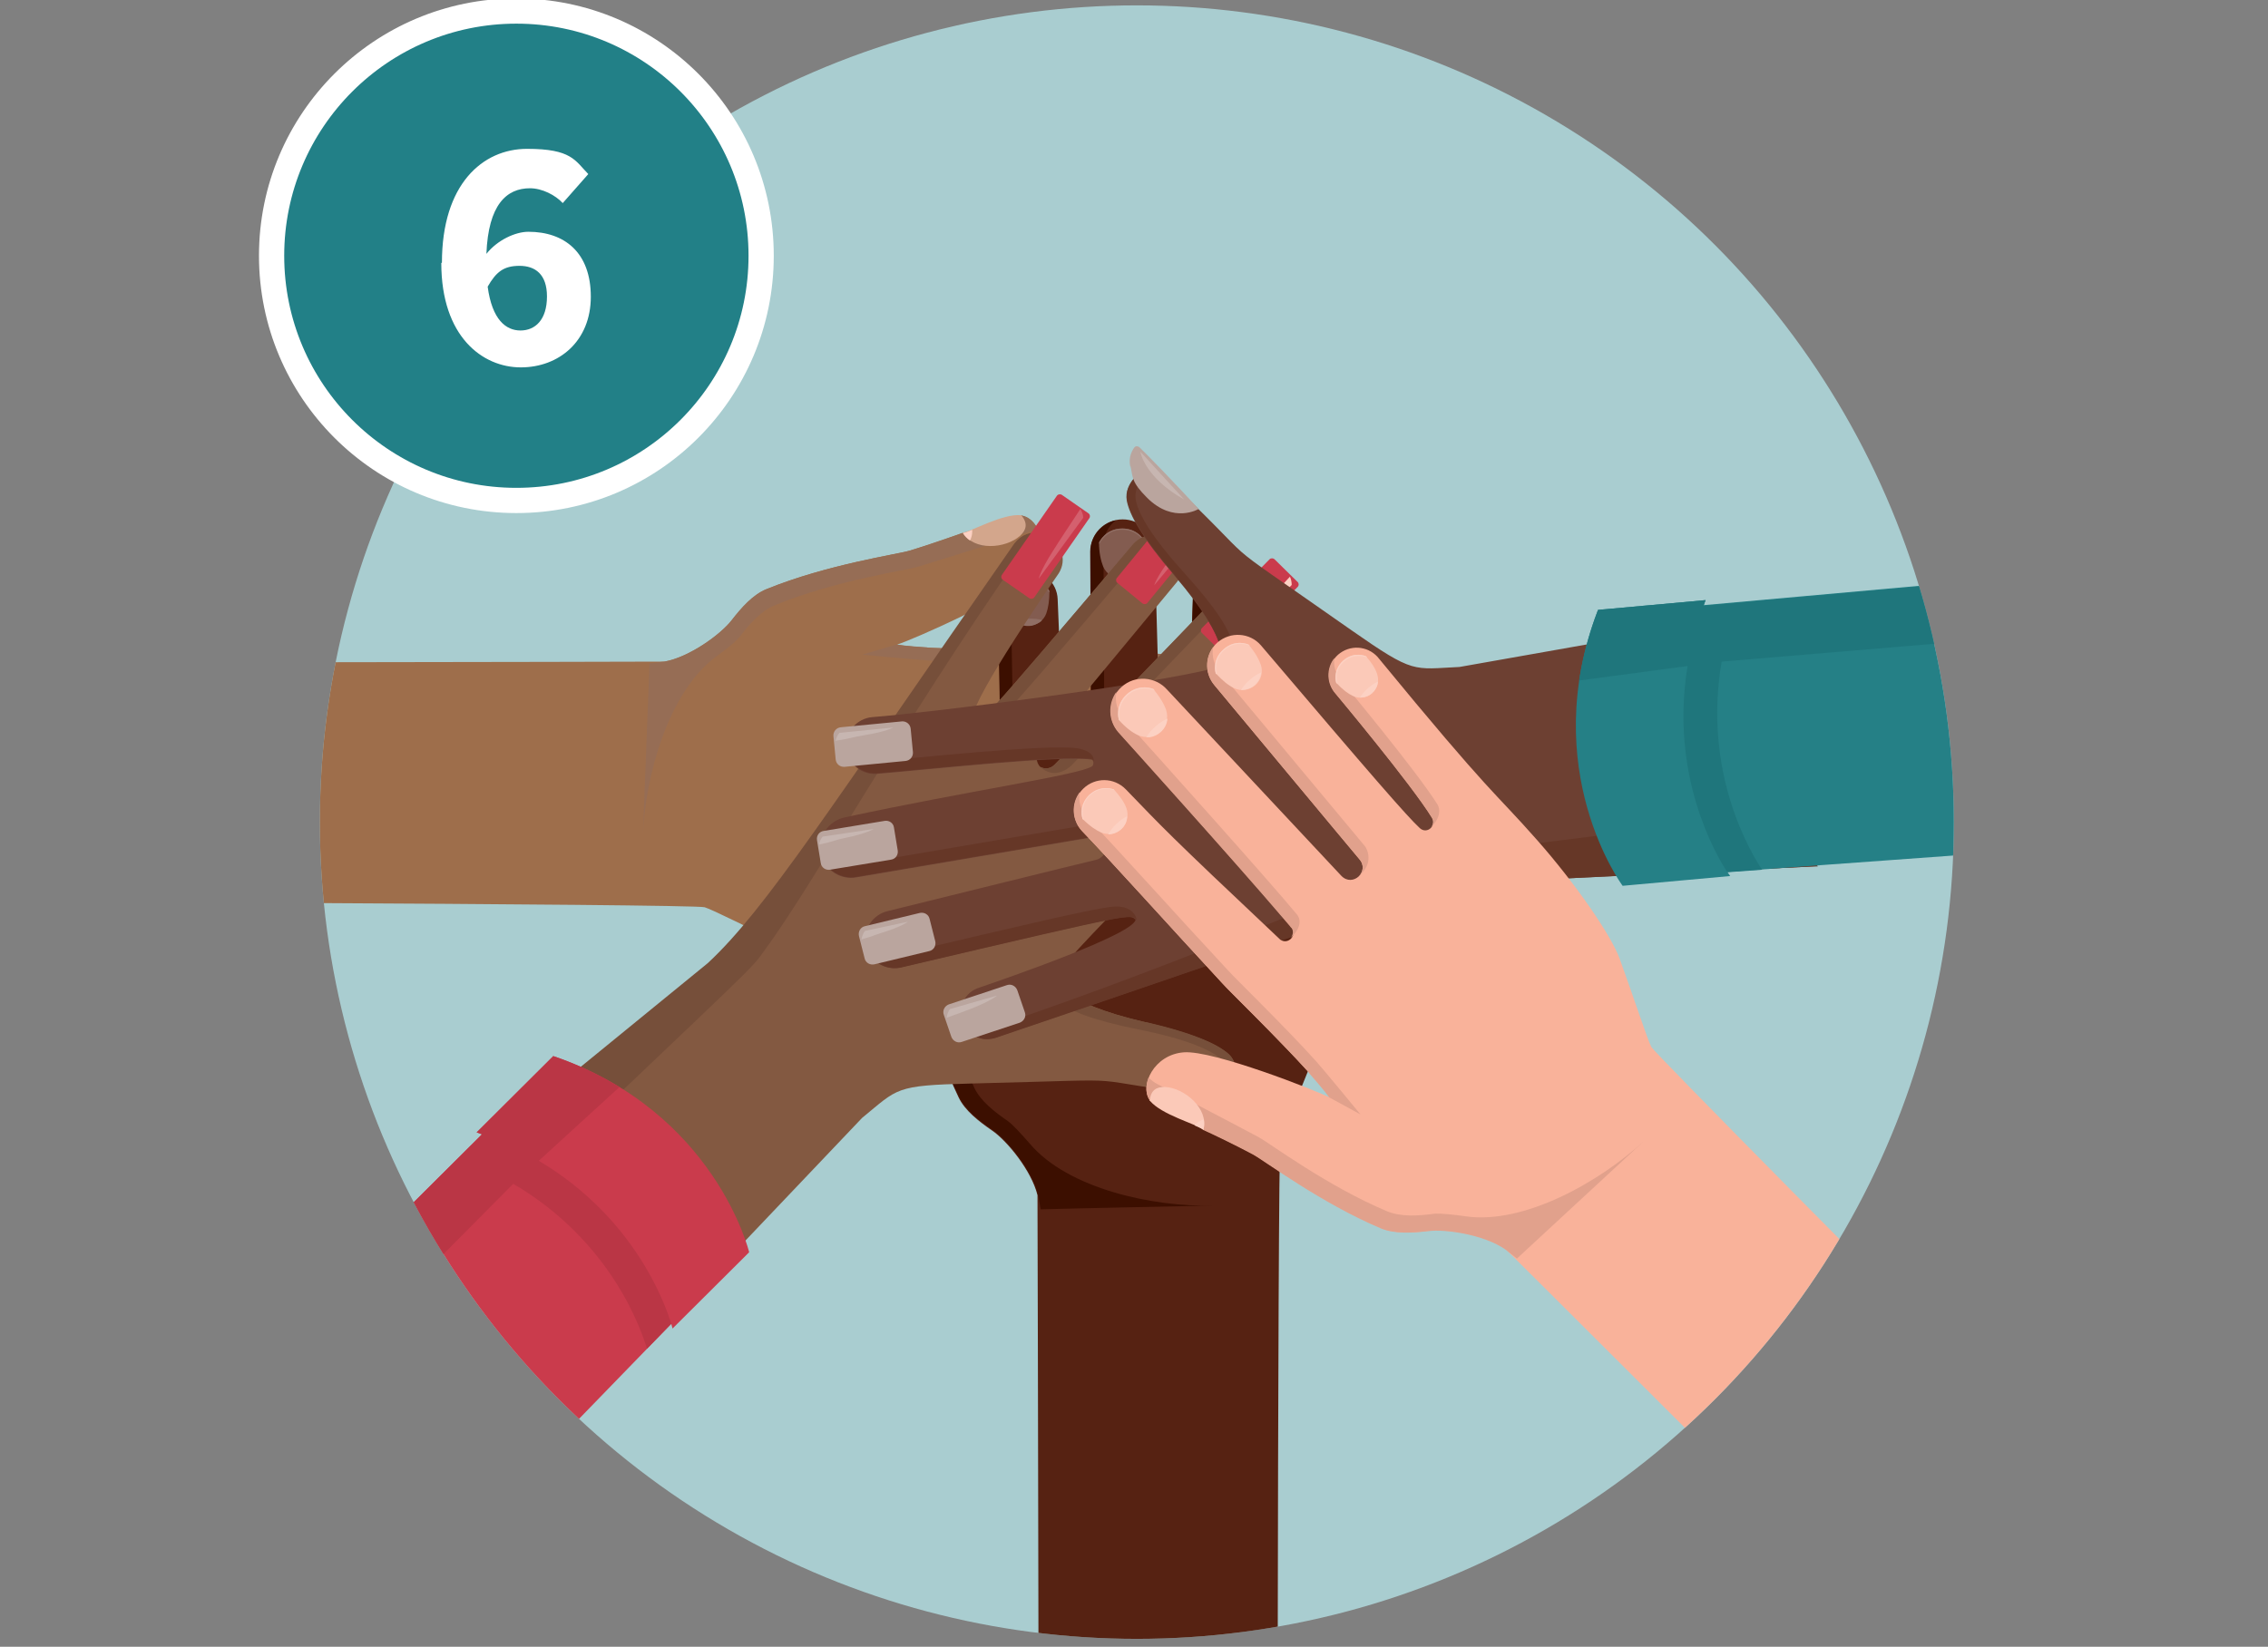 <?xml version="1.0" encoding="UTF-8"?> <svg xmlns="http://www.w3.org/2000/svg" xmlns:xlink="http://www.w3.org/1999/xlink" version="1.1" viewBox="0 0 719 522.2"><rect x="0" y="0" width="719" height="522.2" fill="#808080" stroke="none"/><defs><style> .cls-1 { fill: none; } .cls-2 { fill: #906e64; } .cls-3 { fill: #a9cdd0; } .cls-4 { fill: #baa59e; } .cls-5 { fill: #b44c39; } .cls-6 { fill: #4f1d10; } .cls-7 { fill: #1f767c; } .cls-8 { fill: #562212; } .cls-9 { fill: #966d55; } .cls-10 { fill: #f9b29a; } .cls-11 { fill: #f9b29a; } .cls-12 { fill: #835c50; } .cls-13 { fill: #ba3645; } .cls-14, .cls-15, .cls-16 { isolation: isolate; } .cls-17 { fill: #9e6e4b; } .cls-18 { fill: #e1a18c; } .cls-19 { fill: #835941; } .cls-20 { clip-path: url(#clippath-1); } .cls-21 { fill: #6d4032; } .cls-22 { fill: #258086; } .cls-23 { fill: #764f3a; } .cls-24 { fill: #663727; } .cls-25 { fill: #fff; } .cls-26 { fill: #228087; stroke: #fff; stroke-miterlimit: 10; stroke-width: 8px; } .cls-27 { fill: #ef654c; } .cls-28 { fill: #d3a68c; } .cls-29 { fill: #fcd1c3; } .cls-15, .cls-16 { mix-blend-mode: multiply; opacity: .5; } .cls-30 { fill: #3c0f00; } .cls-31 { fill: #c7b6b1; } .cls-32 { fill: #d4606e; } .cls-33 { fill: #de8d52; } .cls-34 { fill: #fbc9b8; } .cls-35 { fill: #abced1; } .cls-36 { display: none; } .cls-37 { opacity: 0; } .cls-38 { fill: #ca3b4c; } .cls-39 { clip-path: url(#clippath); } .cls-16 { fill: #cc8a79; } </style><clipPath id="clippath"><circle class="cls-1" cx="360.4" cy="260.7" r="259"></circle></clipPath><clipPath id="clippath-1"><circle class="cls-1" cx="360.6" cy="261.6" r="258.1"></circle></clipPath></defs><!-- Generator: Adobe Illustrator 28.7.0, SVG Export Plug-In . SVG Version: 1.2.0 Build 136) --><g class="cls-14"><g id="Layer_1"><rect class="cls-1" x="81.1" y="-20.3" width="560.1" height="560.1"></rect><g><circle class="cls-3" cx="360.4" cy="260.7" r="259"></circle><g class="cls-39"><g><g><path class="cls-17" d="M305.6,169h-.4c-3,1-10.5,3.7-16.7,5.6-4,1.2-26.1,4.3-45.4,12.2-4.3,1.7-8,5.9-11.1,9.9-3.5,4.5-13.4,11.7-21.3,13.1-.6.1-243.3.3-245.8.6l-2.9,75.4c8.1,0,257.7.8,261.4,1.9,2.8.9,13.8,6.5,26.8,12.7,7.2,3.4,26.9,7,45.2,8.1,21.3,1.4,19.2-.4,76.9,5.3,4.9.3,9-3.5,9.3-8.3.3-4.9-3.4-9-8.3-9.3,0,0-37.3-3.3-49.3-6.2-2.8-.7-2.7-5,.4-5.1,5.5-.2,21.8.9,76.7,5.4,5.3.4,10-3.7,10.3-9,.4-5.3-3.7-10-9-10.3,0,0-70.5-6.5-71.3-6.5-5.3-.3-5-7.9.3-7.8,1.9,0,80.8,2.6,80.8,2.6,5.6.4,10.5-3.9,10.9-9.6.4-5.6-3.9-10.5-9.6-10.9,0,0-61.2-3.2-82.4-5-3.1-.3-3.4-4.7-.3-5.3,50.7-1.5,51-1.2,68.3-.9,5.3,0,9.6-4.1,9.7-9.3,0-5.3-4.1-9.6-9.3-9.7-14.1-.3-41.6-1.8-65.5-2.6-2.6-.3-39.3.4-49.6-1.6,4.6-1.4,36.6-15.4,42.7-22.5,6.2-7.2,2.5-17.4-3.1-18.4l-18.2,5.5Z"></path><path class="cls-9" d="M323.9,163.5c2.2.4,4.2,2.2,5.3,4.8-.8,0-1.7,0-2.7.3,0,0-29.1,9.2-35.4,11.1-4,1.2-26.1,4.3-45.4,12.2-4.3,1.7-8,5.9-11.1,9.9-1.2,1.6-4.9,4.5-7.7,6.5-15,11.2-22.4,37.8-23.1,56.8.2-5.9,1.9-48.7,2.1-54.7,2.4-.3,4.1-.5,4.7-.6,7.9-1.4,17.8-8.6,21.3-13.1,3.1-4,6.8-8.2,11.1-9.9,19.3-7.8,41.4-11,45.4-12.2,6.3-1.9,13.7-4.5,16.7-5.6h.4c0,0,18.2-5.4,18.2-5.4Z"></path><g><path class="cls-28" d="M305.2,168.9c2.7-.3,12.8-6.2,18.6-5.5,2.1,2.6,1.6,4.6-.4,6.5-4.6,4.1-14.7,4.9-18.1-1Z"></path><path class="cls-29" d="M307.5,171.4c-.9-.6-1.7-1.4-2.3-2.4.6,0,1.7-.4,3-1,0,0,0,0,0,0,0,.1.2,1.8-.7,3.4Z"></path></g><path class="cls-9" d="M294,205.3c-.3,0-7.5-.5-9.8-.9l-10.9,3.2s18,1.7,21.9,1.9c14.8.8,38.2.4,40.2.7,23.9.9,51.3,2.4,65.5,2.6,3.1,0,5.9,1.6,7.6,4-.6-4.6-4.5-8.1-9.2-8.2-14.1-.3-41.6-1.8-65.5-2.6-2-.2-25,.1-39.8-.6h0Z"></path><g><path class="cls-28" d="M401.7,225.1s4.1-1.7,4.1-6.7c0-5-3.9-6.9-3.9-6.9-3.2,0-5.6.5-7.2,1.1-2.2.9-3.7,3.1-3.8,5.5h0c0,2.4,1.3,4.6,3.6,5.6,1.6.7,3.9,1.3,7.2,1.4Z"></path><path class="cls-29" d="M392.6,222.2c.4-1.2.7-2.7.7-4.2,0-1.5-.2-2.9-.5-4.1-1.1,1.1-1.7,2.6-1.8,4.2,0,1.2.3,2.4.9,3.4.2.3.4.6.6.8Z"></path><path class="cls-29" d="M401.7,225.1s4.1-1.7,4.1-6.7c0-5-3.9-6.9-3.9-6.9-.2,0-.4,0-.6,0,.3.1,4.2,2.1,4.1,6.9,0,4.7-4,6.6-4.3,6.7.2,0,.4,0,.5,0Z"></path></g><path class="cls-9" d="M330.7,233.9s0,0,0,0c.5,0,.3,0,4,.4h0c23.8,1.9,78.7,4.7,78.7,4.7,4.9.3,8.7,4,9.4,8.6-1.7-2.5-4.5-4.2-7.8-4.4-14.4-.7-68.2-3.7-82.4-5-.3,0-4.2,0-4.1-6.6h0c.1,1.3,1,2.2,2.1,2.4Z"></path><path class="cls-9" d="M327.2,260.8h0c0,2.3.4,3.9,1.1,5,1.2,2,3.4,2.8,4.4,2.9.8,0,71.3,6.5,71.3,6.5,3,.2,5.6,1.8,7.3,4.1-.6-4.4-4.3-8-8.9-8.3,0,0-70.5-6.5-71.3-6.5-.8,0-1.5-.3-2-.6-1.1-.7-1.7-1.9-1.8-3.1Z"></path><path class="cls-9" d="M321.9,287.7c0,6.1,3.7,6.6,3.7,6.6,12,2.8,49.3,6.2,49.3,6.2,2.7.1,5.1,1.5,6.6,3.5h0c-.5-4.2-3.9-7.5-8.3-7.7,0,0-37.3-3.3-49.3-6.2-1.3-.3-1.9-1.3-2-2.4,0,0,0,0,0,0Z"></path><g><path class="cls-28" d="M374.9,311.5s3.8-1.5,4.1-6.1c.3-4.6-3.4-6.5-3.4-6.5-3-.1-5.2.2-6.7.8-4.6,1.7-5,8.1-.6,10.3,1.5.7,3.6,1.3,6.6,1.5Z"></path><path class="cls-29" d="M366.6,308.6c.4-1.1.7-2.5.8-3.9,0-1.4,0-2.7-.3-3.8-1,1-1.7,2.3-1.8,3.8,0,1.1.2,2.2.7,3.1.2.3.4.5.6.8Z"></path><path class="cls-29" d="M374.9,311.5s3.8-1.5,4.1-6.1c.3-4.6-3.4-6.5-3.4-6.5-.2,0-.4,0-.5,0,.3.1,3.8,2.1,3.6,6.5-.2,4.4-3.9,5.9-4.2,6.1.2,0,.3,0,.5,0Z"></path></g><g><path class="cls-28" d="M403.9,287.8s4.2-1.6,4.5-6.6c.3-5.1-3.6-7.2-3.6-7.2-3.3-.2-5.7.2-7.4.8-2.3.8-3.9,2.9-4.1,5.4h0c-.2,2.5,1.1,4.8,3.3,5.9,1.6.8,3.9,1.5,7.2,1.8Z"></path><path class="cls-29" d="M394.8,284.5c.5-1.2.8-2.7.9-4.3.1-1.5,0-3-.3-4.2-1.2,1-1.9,2.5-2,4.1,0,1.2.2,2.4.8,3.5.2.3.4.6.6.9Z"></path><path class="cls-29" d="M403.9,287.8s4.2-1.6,4.5-6.6c.3-5.1-3.6-7.2-3.6-7.2-.2,0-.4,0-.6,0,.3.2,4.2,2.3,3.9,7.2-.3,4.8-4.3,6.5-4.7,6.6.2,0,.4,0,.6,0Z"></path></g><g><path class="cls-28" d="M416.1,241.9s4.2,2.2,3.8,7.6c-.3,5.4-4.8,7-4.8,7-3.5-.3-5.9-1-7.6-1.8-2.3-1.2-3.7-3.6-3.5-6.2h0c.2-2.6,1.9-4.8,4.3-5.7,1.8-.6,4.3-1,7.8-.8Z"></path><path class="cls-29" d="M406,244.1c.3,1.3.5,2.9.4,4.6-.1,1.6-.4,3.1-.9,4.4-1.1-1.3-1.6-2.9-1.5-4.6,0-1.3.5-2.5,1.3-3.5.2-.3.5-.6.8-.8Z"></path><path class="cls-29" d="M416.1,241.9s4.2,2.2,3.8,7.6c-.3,5.4-4.8,7-4.8,7-.2,0-.4,0-.6,0,.3-.1,4.7-1.8,5-7,.3-5.1-3.6-7.4-4.1-7.6.2,0,.4,0,.6,0Z"></path></g></g><g><path class="cls-8" d="M282.4,286.6v.4c1.2,2.9,4.3,10.2,6.6,16.4,1.4,3.9,5.9,25.8,14.9,44.6,2,4.2,6.4,7.6,10.6,10.5,4.7,3.2,12.5,12.7,14.4,20.5.1.6.5,308.6.9,311l75.4-1.6c-.4-8.1-.2-323,.7-326.8.7-2.8,5.7-14.1,11-27.5,3-7.4,5.3-27.3,5.4-45.6,0-21.3-1.6-19.1.7-77.1,0-4.9-4-8.8-8.9-8.8-4.9,0-8.8,4-8.8,8.9,0,0-1.1,37.5-3.2,49.6-.5,2.9-4.8,3-5.1,0-.6-5.4-.4-21.9.7-76.9,0-5.4-4.3-9.7-9.6-9.8-5.4,0-9.7,4.3-9.8,9.6,0,0-2.2,70.8-2.2,71.6,0,5.3-7.6,5.4-7.8.2,0-1.9-2.2-80.8-2.2-80.8,0-5.7-4.5-10.3-10.2-10.3-5.7,0-10.2,4.5-10.3,10.2,0,0,.5,61.3,0,82.5,0,3.1-4.5,3.6-5.3.7-4.5-50.5-4.3-50.8-5-68.1-.2-5.3-4.7-9.3-9.9-9.1-5.3.2-9.3,4.7-9.1,9.9.6,14.1.8,41.6,1.3,65.5-.1,2.6,2.7,39.2,1.4,49.6-1.7-4.5-17.6-35.6-25.1-41.3-7.5-5.8-17.5-1.4-18.1,4.2l6.6,17.9Z"></path><path class="cls-30" d="M275.8,268.7c.2-2.3,2-4.3,4.5-5.6,0,.8.2,1.7.5,2.7,0,0,10.9,28.5,13.2,34.6,1.4,3.9,5.9,25.8,14.9,44.6,2,4.2,6.4,7.6,10.6,10.5,1.6,1.1,4.7,4.6,7,7.2,12.1,14.3,39.1,20.1,58.1,19.6-5.9.1-48.7,1-54.7,1.2-.4-2.4-.7-4.1-.9-4.7-1.9-7.8-9.7-17.3-14.4-20.5-4.2-2.9-8.6-6.3-10.6-10.5-9-18.8-13.4-40.7-14.9-44.6-2.3-6.1-5.3-13.4-6.6-16.4v-.4c0,0-6.6-17.9-6.6-17.9Z"></path><g><path class="cls-12" d="M282.3,287c-.4-2.7-6.9-12.4-6.6-18.2,2.4-2.2,4.5-1.9,6.5,0,4.4,4.3,5.8,14.3.1,18.2Z"></path><path class="cls-29" d="M284.6,284.5c-.6,1-1.3,1.8-2.3,2.4-.1-.6-.5-1.6-1.1-2.9,0,0,0,0,0,0,.1,0,1.8-.3,3.4.5Z"></path></g><path class="cls-30" d="M319.3,296c0,.3,0,7.5-.3,9.8l3.8,10.7s.6-18.1.6-22c0-14.8-1.9-38.2-1.8-40.2-.6-23.9-.7-51.4-1.3-65.5-.1-3.1,1.3-6,3.5-7.8-4.5.9-7.8,5-7.6,9.7.6,14.1.8,41.6,1.3,65.5,0,2,1.6,25,1.8,39.8h0Z"></path><g><path class="cls-12" d="M332.6,187.3s-2-3.9-7-3.7c-5,.2-6.6,4.3-6.6,4.3.2,3.2.8,5.5,1.6,7.1,1,2.2,3.3,3.5,5.7,3.4h0c2.4-.1,4.6-1.6,5.4-3.9.6-1.7,1-4,1-7.2Z"></path><path class="cls-2" d="M330.3,196.6c-1.2-.3-2.7-.5-4.3-.4-1.5,0-2.9.3-4.1.8,1.1,1,2.7,1.6,4.3,1.5,1.2,0,2.3-.5,3.3-1.1.3-.2.6-.4.8-.7Z"></path><path class="cls-2" d="M332.6,187.3s-2-3.9-7-3.7c-5,.2-6.6,4.3-6.6,4.3,0,.2,0,.4,0,.6.1-.3,1.8-4.3,6.6-4.5,4.7-.2,6.8,3.6,7,3.9,0-.2,0-.4,0-.5Z"></path></g><path class="cls-30" d="M345.6,257.7s0,0,0,0c0-.5,0-.3.1-4h0c.4-23.9,0-78.8,0-78.8,0-4.9,3.5-8.9,8-9.9-2.4,1.9-3.9,4.8-3.9,8,.1,14.4.5,68.3,0,82.6,0,.3.2,4.2-6.4,4.5h0c1.3-.2,2.1-1.1,2.3-2.3Z"></path><path class="cls-30" d="M372.7,259.5h0c2.3,0,3.9-.6,5-1.4,1.9-1.3,2.6-3.5,2.6-4.6,0-.8,2.2-71.6,2.2-71.6,0-3,1.4-5.7,3.6-7.5-4.4.9-7.7,4.8-7.7,9.4,0,0-2.2,70.8-2.2,71.6,0,.8-.2,1.5-.5,2-.6,1.2-1.8,1.8-3,2Z"></path><path class="cls-33" d="M399.9,263.2c6-.3,6.4-4.1,6.4-4.1,2.1-12.2,3.2-49.6,3.2-49.6,0-2.7,1.2-5.1,3.1-6.8h0c-4.1.7-7.2,4.4-7.2,8.7,0,0-1.1,37.5-3.2,49.6-.2,1.3-1.2,2-2.2,2.2,0,0,0,0,0,0Z"></path><g><path class="cls-12" d="M420.5,208.8s-1.7-3.7-6.3-3.7c-4.6,0-6.3,3.8-6.3,3.8,0,3,.5,5.1,1.2,6.7,1.9,4.5,8.4,4.5,10.3,0,.6-1.5,1.1-3.7,1.1-6.7Z"></path><path class="cls-29" d="M418.1,217.4c-1.1-.4-2.5-.6-3.9-.6-1.4,0-2.7.2-3.8.6,1,1,2.4,1.5,3.9,1.5,1.1,0,2.2-.3,3.1-.9.3-.2.5-.4.8-.6Z"></path><path class="cls-29" d="M420.5,208.8s-1.7-3.7-6.3-3.7c-4.6,0-6.3,3.8-6.3,3.8,0,.2,0,.4,0,.5.1-.3,1.8-4,6.3-4,4.4,0,6.1,3.5,6.3,3.9,0-.2,0-.3,0-.5Z"></path></g><g><path class="cls-12" d="M395.1,181.3s-1.8-4.1-6.9-4.1c-5.1,0-7,4-7,4,0,3.3.5,5.7,1.2,7.3.9,2.3,3.2,3.7,5.6,3.8h0c2.5,0,4.7-1.4,5.7-3.7.7-1.7,1.2-4,1.3-7.3Z"></path><path class="cls-29" d="M392.3,190.7c-1.3-.4-2.7-.7-4.3-.7-1.5,0-3,.2-4.2.6,1.1,1.1,2.6,1.7,4.3,1.7,1.2,0,2.4-.3,3.4-1,.3-.2.6-.4.8-.7Z"></path><path class="cls-29" d="M395.1,181.3s-1.8-4.1-6.9-4.1c-5.1,0-7,4-7,4,0,.2,0,.4,0,.6.1-.3,2.1-4.3,6.9-4.3,4.8,0,6.7,3.9,6.9,4.3,0-.2,0-.4,0-.6Z"></path></g><g><path class="cls-12" d="M348.5,171.9s2-4.3,7.3-4.3c5.4,0,7.3,4.4,7.3,4.4,0,3.5-.6,6-1.4,7.7-1,2.4-3.4,3.9-6,3.9h0c-2.6,0-5-1.6-6-4-.7-1.8-1.3-4.3-1.3-7.7Z"></path><path class="cls-29" d="M351.3,181.9c1.3-.4,2.9-.7,4.6-.7,1.6,0,3.1.2,4.4.6-1.2,1.1-2.8,1.8-4.5,1.8-1.3,0-2.5-.4-3.6-1.1-.3-.2-.6-.4-.9-.7Z"></path><path class="cls-2" d="M348.5,171.9s2-4.3,7.3-4.3,7.3,4.4,7.3,4.4c0,.2,0,.4,0,.6-.1-.3-2.1-4.6-7.3-4.6-5.1,0-7.1,4.1-7.3,4.5,0-.2,0-.4,0-.6Z"></path></g></g><g><path class="cls-19" d="M144.4,370.9l67.2,48.5,61.7-64.9c11.5-9.4,10.2-10.3,34.4-10.9,61.1-1.5,26.9-2,80,4.4,4.3-1.5,5.9-9.9,1.9-13.6-3.4-3.1-10.9-6.6-26.3-10.2-28.2-6.5-29.6-13.7-27.6-16.2,13-16.1,63.2-64.1,77.9-76.8,3.8-3.3,4.2-9,.9-12.7-3.3-3.8-8.9-4.2-12.7-.9-11.4,9.9-43.5,39.5-52,44-.7.3-1.7-.8-1.4-1.6,1.5-4.5,27.2-29.8,53.4-59.6,3.6-4,3.3-10.1-.7-13.7-4-3.6-10.1-3.3-13.7.7,0,0-51.8,53.8-53.1,55.1-1.4,1.4-3.1,1.4-4.5.7-1.4-1.3-1.8-4.5-.1-6.3.5-.5,43.3-52.2,43.3-52.2,3.3-3.8,2.9-9.6-.9-12.9-3.8-3.3-9.6-2.9-12.9.9-50,58.9-48.1,56.5-51,56.5-2.4-4,22.5-40.2,26.9-46.6,6.6-8.7-6.5-19-13.3-10.1-58.7,84.3-78.8,116-97.2,133.1l-80.1,65.4Z"></path><path class="cls-23" d="M144.4,370.9l15.1,10.9c81.8-77.9,78.2-73.9,83-80.6,16.3-22.3,41.7-69,81.6-126.3,2-2.8,3.8-4.6,5.5-5.8,0,0,0,0,0,0-2.7-.6-5.7.3-8,3.2-58.7,84.3-78.8,116-97.2,133.1l-80.1,65.4Z"></path><path class="cls-23" d="M329.8,243.2c1.3.7,3.1.7,4.5-.7,0,0,.2-.2.4-.4,4.8-4.9,52.7-54.7,52.7-54.7,2.6-2.9,6.5-3.8,10-2.8-1.6.5-3.2,1.4-4.4,2.8,0,0-51.8,53.8-53.1,55.1,0,0-5,5.4-10.1.7Z"></path><path class="cls-23" d="M348.7,261.2c.3.3.7.5,1,.3,1.3-.7,3.1-1.9,5.4-3.6,12.5-9.4,37-32,46.6-40.4,2.5-2.2,5.8-2.7,8.7-1.8-1.1.4-2.2.9-3.1,1.8-11.4,9.9-43.5,39.5-52,44,0,0-4.8,2.7-6.6-.3Z"></path><path class="cls-23" d="M308.1,229.2c.7,0,1.1.1,2-.4.9-.6,2.4-2,5.3-5.1,6-6.5,18-20.6,43.7-51,2.5-2.9,6.4-3.8,9.7-2.7-1.6.5-3,1.4-4.1,2.7-31.8,37.5-42.6,50.1-47,54.4,0,0-5.1,5.9-9.6,2.1Z"></path><rect class="cls-38" x="352.1" y="169.1" width="32.8" height="12.5" rx="1.1" ry="1.1" transform="translate(-.5 349.5) rotate(-50.7)"></rect><rect class="cls-38" x="379.8" y="186.4" width="32.8" height="12.5" rx="1.1" ry="1.1" transform="translate(-18.9 340.2) rotate(-45.5)"></rect><rect class="cls-27" x="394.9" y="215.6" width="32.8" height="12.5" rx="1.1" ry="1.1" transform="translate(-42.8 332.2) rotate(-42)"></rect><rect class="cls-38" x="314.9" y="166.8" width="32.8" height="12.5" rx="1.1" ry="1.1" transform="translate(.3 346.6) rotate(-55.2)"></rect><path class="cls-23" d="M363.3,324.2c-27.8-6.4-29.6-13.5-27.7-16.1-5.1,6.6-3.1,12.6,25.1,18.3,15.5,3.1,23.1,6.5,26.5,9.5,3.3,2.9,3.1,8.9.7,12,4.1-1.7,5.6-9.9,1.7-13.6-3.4-3.1-10.9-6.6-26.3-10.2Z"></path><path class="cls-27" d="M397.7,344c-2.7-2.3-5.9-4.2-13.1-5.3-11.7-1.7-15.2,6.9-15.2,6.9,11.9,2.3,26.6,4.6,29.6,5,.6,0,1.2-.4,1.2-1,0-1.4-.4-3.7-2.5-5.6Z"></path><g><path class="cls-38" d="M175.4,334.9l-24.3,24.2c.6.2,1.1.4,1.7.6L-12.9,524.7v127.7l225.7-232.6c.3,1,.4,1.5.4,1.5l24.3-24.2s-10.7-44.6-62.1-62.2Z"></path><path class="cls-13" d="M175.4,334.9l-24.3,24.2c.6.2,1.1.4,1.7.6L-12.9,524.7v27.7l175.6-177c31.1,18.2,40.6,46.3,42.4,52.3l7.7-7.9c-2-6.6-11.8-33.8-42-51.7l25.6-23.4c-6.1-3.7-13-7.1-21-9.8Z"></path></g><g><path class="cls-5" d="M233.4,330.4"></path><path class="cls-5" d="M233.6,324.8"></path></g><path class="cls-29" d="M424.6,212.5c-3.8,3.8-9.5,9.5-12.6,12.6-4.8,4.9-5.8,7.2-5.8,7.2l18.9-17c0-.9-.1-1.9-.5-2.8Z"></path><path class="cls-29" d="M409,182.8c-3.6,3.9-8.6,9.3-11.3,12.3-4.6,5.1-5.5,7.5-5.5,7.5l17.3-17.1c0-.9-.2-1.9-.6-2.7Z"></path><path class="cls-32" d="M380.5,164.6c-3.2,4.2-7.5,9.8-9.8,13-4.1,5.5-4.8,8-4.8,8l15.3-18.2c0-1-.3-1.9-.7-2.8Z"></path><path class="cls-32" d="M342.5,161.4c-2.9,4.4-6.9,10.4-9,13.8-3.7,5.8-4.2,8.3-4.2,8.3l14.1-19.3c0-1-.4-1.9-.9-2.8Z"></path><path class="cls-29" d="M375.1,345.3l23.3,4.6s-8.8-6.4-23.3-4.6Z"></path></g><g><path class="cls-21" d="M576.2,274.8l-25.3-78.9-88.2,15.6c-14.8.7-14.3,2.3-34.2-11.6-50-35.1-22.8-14.4-61.7-51.1-4.3-1.3-10.6,4.4-9.6,9.9.8,4.5,4.8,11.8,15.1,23.8,18.8,22,15.7,28.6,12.6,29.4-20,5.2-89,14-108.3,15.5-5,.4-8.7,4.7-8.3,9.7.4,5,4.7,8.7,9.7,8.3,15-1.2,58.5-6,68-4.5.8.1.8,1.7.2,2.1-3.8,2.7-39.5,7.8-78.4,16.2-5.2,1.1-8.6,6.2-7.6,11.4,1.1,5.2,6.2,8.6,11.4,7.6,0,0,73.6-12.5,75.4-12.8,2-.3,3.4.7,4,2.1.4,1.9-1.2,4.7-3.7,5.2-.7.1-65.8,16.2-65.8,16.2-4.9,1.1-8.1,6-7,10.9,1.1,4.9,6,8.1,10.9,7,75.2-17.7,72.3-16.9,74.6-15.2-.4,4.7-42,19-49.3,21.5-10.4,3.1-6.1,19.1,4.7,16,97.3-32.9,132.3-46.5,157.2-49.4l103.3-5Z"></path><path class="cls-24" d="M576.2,274.8l-5.7-17.8c-112.1,14.1-106.8,13-114.7,15.5-26.4,8.3-74.5,30.7-140.7,53.1-3.2,1.1-5.8,1.5-7.8,1.4,0,0,0,0,0,0,1.9,2.1,4.7,3.2,8.4,2.1,97.3-32.9,132.3-46.5,157.2-49.4l103.3-5Z"></path><path class="cls-24" d="M351.2,267.4c-.7-1.4-2.1-2.4-4-2.1,0,0-.2,0-.5,0-6.8,1.1-74.9,12.7-74.9,12.7-3.8.8-7.5-.8-9.7-3.7,1.6.6,3.4.7,5.2.4,0,0,73.6-12.5,75.4-12.8,0,0,7.2-1.4,8.5,5.4Z"></path><path class="cls-24" d="M346.7,241.6c0-.4-.3-.8-.6-.9-1.5-.2-3.7-.3-6.5-.3-15.6.2-48.7,3.8-61.5,4.8-3.3.3-6.3-1.3-8.1-3.8,1.1.4,2.3.5,3.6.4,15-1.2,58.5-6,68-4.5,0,0,5.5.7,5.1,4.2Z"></path><path class="cls-24" d="M360.3,291.6c-.5-.4-.8-.8-1.9-.8-1.1,0-3.1.1-7.3,1-8.7,1.7-26.7,5.9-65.4,15-3.7.8-7.4-.7-9.4-3.6,1.5.5,3.2.7,5,.3,47.8-11.3,64-15,70.1-15.8,0,0,7.6-1.7,9,4Z"></path><path class="cls-4" d="M277.2,305.8l17.4-4.2c1.4-.3,2.2-1.7,1.9-3.1l-1.8-7.1c-.3-1.4-1.7-2.2-3.1-1.9l-17.4,4.2c-1.4.3-2.2,1.7-1.9,3.1l1.8,7.1c.3,1.4,1.7,2.2,3.1,1.9Z"></path><path class="cls-4" d="M263.1,275.8l19.4-3.2c1.4-.2,2.3-1.5,2.1-2.9l-1.2-7.3c-.2-1.4-1.5-2.3-2.9-2.1l-19.4,3.2c-1.4.2-2.3,1.5-2.1,2.9l1.2,7.3c.2,1.4,1.5,2.3,2.9,2.1Z"></path><path class="cls-4" d="M267.3,229.4h19.4c1.4,0,2.6,1.1,2.6,2.6v7.4c0,1.4-1.1,2.6-2.6,2.6h-19.4c-1.4,0-2.6-1.1-2.6-2.6v-7.4c0-1.4,1.1-2.6,2.6-2.6Z" transform="translate(-21.5 27.9) rotate(-5.5)"></path><path class="cls-4" d="M304.9,330.4l18.4-6.1c1.3-.5,2.1-1.9,1.6-3.3l-2.4-7c-.5-1.3-1.9-2.1-3.3-1.6l-18.4,6.1c-1.3.5-2.1,1.9-1.6,3.3l2.4,7c.5,1.3,1.9,2.1,3.3,1.6Z"></path><path class="cls-24" d="M372.4,182.4c18.5,21.7,15.7,28.4,12.7,29.4,8.1-2.3,10-8.3-9.3-29.7-10.6-11.7-14.8-18.9-15.7-23.4-.9-4.3,2.8-9,6.6-10.1-4.3-1.1-10.4,4.6-9.4,9.9.8,4.5,4.8,11.8,15.1,23.8Z"></path><path class="cls-4" d="M358.4,147.9c.8,3.5.2,4.9,5.3,10,8.4,8.3,16.3,3.5,16.3,3.5-8.2-8.9-16.6-17.5-18.8-19.6-.5-.4-1.2-.4-1.6.1-.8,1.1-1.9,3.2-1.3,6Z"></path><g><path class="cls-22" d="M540.1,192c.2-.6.4-1.1.6-1.7l-34.1,3.1c-19.5,50.7,7.8,87.5,7.8,87.5l34.1-3.1s-.3-.4-.9-1.3l165.3-12v-88.1l-172.8,15.5Z"></path><path class="cls-7" d="M540.1,192c.2-.6.4-1.1.6-1.7l-34.1,3.1c-3,7.8-4.9,15.3-6,22.4l34.4-4.6c-5.7,34.6,8.8,59.6,12.6,65.4l11-.8c-3.4-5.2-18.9-30.5-12.8-66l167.1-14v-19.2l-172.8,15.5Z"></path></g><path class="cls-31" d="M264.9,234.9c5.3-.8,5-1.1,9.3-1.8,6.8-1.1,9-2.4,9-2.4l-17.1,1.7c-.6.7-1,1.6-1.2,2.5Z"></path><path class="cls-31" d="M259.6,267.8c5.2-1,4.4-1.3,8.4-2.1,6.8-1.4,8.9-2.8,8.9-2.8l-16.1,2.4c-.6.7-1,1.6-1.1,2.5Z"></path><path class="cls-31" d="M273.1,297.9c5.1-1.5,2.4-.8,6.1-2,6.6-2,8.6-3.6,8.6-3.6l-13.6,2.9c-.6.8-.9,1.7-1.1,2.7Z"></path><path class="cls-31" d="M300.2,322.7c5-1.8,3.9-1.4,7.6-2.8,6.4-2.5,8.3-4.2,8.3-4.2l-15,4.3c-.5.8-.9,1.8-1,2.8Z"></path><path class="cls-31" d="M375.4,158.4l-13.9-15.2s1.2,8.1,13.9,15.2Z"></path></g><g><path class="cls-11" d="M381.3,357.9l.2.3c2.9,1.3,10.1,4.7,15.8,7.8,3.7,2,21.5,15.4,40.7,23.5,4.3,1.8,9.8,1.5,14.9.8,5.7-.7,17.8,1.2,24.4,5.8.5.3,277.6,277.2,279.6,278.7l55.4-51.2c-5.7-5.8-287-288.1-288.8-291.6-1.3-2.6-5.1-14.3-10-27.9-2.7-7.5-14.1-24-26.2-37.7-14.1-16-13.8-13.3-50.6-58.1-3.3-3.6-8.8-3.9-12.5-.7-3.6,3.2-3.9,8.8-.7,12.4,0,0,24,28.7,30.5,39.3,1.5,2.5-1.6,5.4-3.9,3.3-4-3.7-14.8-16.1-50.4-58-3.5-4-9.6-4.4-13.7-.9-4,3.5-4.4,9.6-.9,13.7,0,0,45.3,54.4,45.8,55,3.5,3.9-2.1,9.1-5.7,5.3-1.3-1.4-55.2-59-55.2-59-3.7-4.2-10.2-4.7-14.4-.9-4.2,3.7-4.7,10.2-.9,14.4,0,0,41,45.5,54.7,61.8,2,2.4-.9,5.7-3.5,4-36.9-34.8-36.9-35.2-49-47.7-3.7-3.8-9.7-3.9-13.5-.2-3.8,3.7-3.9,9.7-.3,13.5,9.8,10.2,28.1,30.6,44.4,48.2,1.6,2,28.1,27.5,34,36.2-4.3-2.2-36.8-15-46.2-14.3-9.5.7-14.1,10.6-10.8,15.2l16.8,9Z"></path><path class="cls-18" d="M364.5,348.9c-1.3-1.9-1.4-4.5-.4-7.2.6.6,1.3,1.1,2.1,1.7,0,0,27.1,14.1,32.8,17.2,3.7,2,21.5,15.4,40.7,23.5,4.3,1.8,9.8,1.5,14.9.8,2-.2,6.6.3,10,.8,18.5,2.7,42.5-10.9,56.5-23.8-4.3,4-35.8,33.1-40.2,37.2-1.9-1.5-3.3-2.6-3.7-2.9-6.6-4.6-18.7-6.5-24.4-5.8-5.1.6-10.6.9-14.9-.8-19.2-8.1-37-21.5-40.7-23.5-5.8-3.1-12.9-6.5-15.8-7.8l-.2-.3-16.8-9Z"></path><g><path class="cls-34" d="M381.5,358.2c-2.1-1.7-13.4-4.7-17-9.2.3-3.3,2.1-4.4,4.9-4.3,6.1.3,13.9,6.9,12.1,13.5Z"></path><path class="cls-29" d="M381.6,354.9c.2,1.1.2,2.2-.1,3.4-.5-.4-1.5-.9-2.8-1.4,0,0,0,0,0,0,0-.1,1.1-1.4,2.9-1.9Z"></path></g><path class="cls-18" d="M415.1,340.4c.2.2,4.9,5.6,6.3,7.6l9.9,5.4s-11.5-14-14.1-16.9c-9.9-11-26.7-27.3-28-28.9-16.3-17.5-34.6-38-44.4-48.2-2.2-2.3-3-5.3-2.5-8.2-2.8,3.7-2.5,8.9.7,12.3,9.8,10.2,28.1,30.6,44.4,48.2,1.3,1.6,17.8,17.6,27.7,28.6h0Z"></path><g><path class="cls-34" d="M353,250.3s-4.1-1.6-7.7,1.8c-3.6,3.5-2.1,7.6-2.1,7.6,2.3,2.3,4.3,3.6,5.9,4.3,2.2.9,4.8.5,6.5-1.2h0c1.7-1.7,2.3-4.2,1.5-6.5-.6-1.7-1.9-3.7-4.1-6.1Z"></path><path class="cls-29" d="M357.4,258.8c-1.2.6-2.4,1.4-3.5,2.5-1.1,1-2,2.2-2.6,3.3,1.5,0,3-.6,4.2-1.7.9-.8,1.5-1.9,1.7-3,0-.3.1-.7.1-1Z"></path><path class="cls-29" d="M353,250.3s-4.1-1.6-7.7,1.8c-3.6,3.5-2.1,7.6-2.1,7.6.1.1.3.3.4.4-.1-.3-1.5-4.5,1.9-7.8,3.4-3.3,7.4-1.8,7.8-1.7-.1-.1-.2-.3-.4-.4Z"></path></g><path class="cls-18" d="M409.4,294.3s0,0,0,0c-.3-.4-.2-.3-2.6-3.1h0c-15.5-18.2-52.3-59-52.3-59-3.2-3.7-3.3-9-.6-12.8-.5,3,.2,6.2,2.4,8.6,9.6,10.7,45.6,50.8,54.7,61.8.2.2,3,3-1.8,7.6h0c.8-1,.9-2.3.2-3.2Z"></path><path class="cls-18" d="M430.9,277.7h0c1.7-1.5,2.5-3,2.8-4.3.5-2.3-.4-4.4-1.1-5.2-.5-.6-45.8-55-45.8-55-2-2.3-2.7-5.2-2.2-8-2.7,3.6-2.6,8.7.5,12.2,0,0,45.3,54.5,45.8,55,.5.6.9,1.2,1,1.8.3,1.3-.1,2.6-1,3.5Z"></path><path class="cls-18" d="M453.6,262.4c4.3-4.3,2.1-7.3,2.1-7.3-6.5-10.5-30.5-39.3-30.5-39.3-1.8-2-2.5-4.6-2.2-7.1h0c-2.6,3.3-2.5,8.1.4,11.3,0,0,24,28.7,30.5,39.3.7,1.1.4,2.3-.3,3.1,0,0,0,0,0,0Z"></path><g><path class="cls-34" d="M433,208.1s-3.7-1.7-7.2,1.4c-3.4,3.1-2.2,7-2.2,7,2,2.2,3.8,3.5,5.3,4.2,4.4,2.1,9.2-2.2,7.7-6.9-.5-1.6-1.6-3.5-3.6-5.7Z"></path><path class="cls-29" d="M436.9,216.1c-1.1.5-2.2,1.2-3.3,2.2-1,.9-1.9,1.9-2.5,2.9,1.4,0,2.8-.4,3.9-1.4.8-.7,1.4-1.7,1.7-2.7,0-.3.1-.6.2-1Z"></path><path class="cls-29" d="M433,208.1s-3.7-1.7-7.2,1.4c-3.4,3.1-2.2,7-2.2,7,.1.1.3.3.4.4,0-.3-1.3-4.2,2.1-7.1,3.3-2.9,6.9-1.4,7.3-1.3-.1-.1-.2-.3-.3-.4Z"></path></g><g><path class="cls-34" d="M395.8,204.4s-4.1-1.9-7.9,1.5c-3.8,3.3-2.5,7.6-2.5,7.6,2.2,2.4,4.1,3.9,5.8,4.7,2.2,1.1,4.9.7,6.7-.9h0c1.9-1.6,2.6-4.2,1.8-6.5-.6-1.7-1.7-3.8-3.9-6.4Z"></path><path class="cls-29" d="M399.9,213.2c-1.2.5-2.5,1.3-3.7,2.4-1.2,1-2.1,2.1-2.8,3.2,1.6,0,3.1-.5,4.3-1.5.9-.8,1.6-1.9,1.9-3,0-.3.2-.7.2-1.1Z"></path><path class="cls-29" d="M395.8,204.4s-4.1-1.9-7.9,1.5c-3.8,3.3-2.5,7.6-2.5,7.6.1.2.3.3.4.4-.1-.3-1.3-4.6,2.4-7.8,3.6-3.2,7.6-1.5,8-1.3-.1-.1-.2-.3-.4-.4Z"></path></g><g><path class="cls-34" d="M354.7,228.2s-1.4-4.5,2.6-8.1c4-3.5,8.3-1.6,8.3-1.6,2.3,2.7,3.5,4.9,4.1,6.7.8,2.5,0,5.2-1.9,6.9h0c-2,1.7-4.7,2.1-7.1,1-1.7-.8-3.8-2.3-6.1-4.9Z"></path><path class="cls-29" d="M363.4,233.8c.7-1.2,1.7-2.4,3-3.5,1.2-1.1,2.5-1.9,3.7-2.4-.1,1.6-.9,3.2-2.2,4.3-1,.9-2.2,1.4-3.4,1.6-.4,0-.8,0-1.1,0Z"></path><path class="cls-29" d="M354.7,228.2s-1.4-4.5,2.6-8.1c4-3.5,8.4-1.6,8.4-1.6.1.2.3.3.4.5-.3-.2-4.6-2-8.5,1.4-3.8,3.4-2.6,7.8-2.5,8.2-.1-.1-.3-.3-.4-.4Z"></path></g></g></g></g></g><g id="Layer_1-2" data-name="Layer_1"><g class="cls-36"><rect class="cls-1" width="719" height="522.2"></rect><g><circle class="cls-35" cx="360.6" cy="261.6" r="258.1"></circle><g class="cls-20"><g><g class="cls-37"><g><path d="M319.4,410.6s10.2,6,18.4,1.3c8.2-4.8,14-8.4,14-8.4l-18-10.6-14.3,17.7h-.1Z"></path><path class="cls-15" d="M319.4,410.6s10.2,6,18.4,1.3c8.2-4.8,14-8.4,14-8.4l-18-10.6-14.3,17.7h-.1Z"></path><path d="M456.6,345.6c-3.8,5.6-11.6,11.4-27.5,2.5h0c.4.6,5.2,8.3,3,17.4-.2,1-.6,2-1,3v.2c-4.7,10.8-19.3,11.6-23.3,10.3h0c0,.2,2.7,5.7-1.5,12.5-.5.8-1.1,1.6-1.8,2.4-6.7,7.9-15.9,6-18.7,5.1-2.8-.9-6-3.4-6-3.4,0,0-.5,4.6-3.4,8.4-2,2.7-5.1,5-9.9,5-7.7,0-13.8-2.1-20.8-5.9-1.6-.9-3.2-1.8-4.9-2.8-.6-.3-1.1-.7-1.7-1-1.1-.7-2.3-1.4-3.5-2.1-.6-.4-1.2-.7-1.8-1.1h0c-1.1-.7-2.5-1.5-4.2-2.4-.3-.2-.6-.3-.9-.5-.9-.5-1.9-1.1-3-1.6-.3-.2-.6-.3-.9-.5-.1,0-.3-.1-.4-.2-.2-.1-.5-.3-.7-.4-2.5-1.3-5.2-2.8-8.1-4.3-.4-.2-.9-.4-1.3-.7-.2-.1-.4-.2-.7-.3-.4-.2-.9-.5-1.3-.7-.7-.3-1.3-.7-2-1s-1.3-.7-2-1h0c-.5-.2-.9-.5-1.4-.7-.2-.1-.5-.2-.7-.4-.7-.4-1.4-.7-2.1-1.1-.2-.1-.5-.2-.7-.4-.5-.2-.9-.5-1.4-.7-2.5-1.3-5-2.6-7.5-3.8h0c-.7-.3-1.3-.7-2-1h0c-1.3-.7-2.6-1.3-3.9-1.9-.2-.1-.4-.2-.6-.3-.4-.2-.8-.4-1.2-.6-.6-.3-1.2-.6-1.8-.9-.6-.3-1.2-.6-1.7-.9-1.3-.7-2.6-1.3-3.8-1.9-.3-.2-.7-.3-1-.5-1.1-.6-2.2-1.1-3.2-1.6-.3-.1-.5-.3-.8-.4-3.1-1.5-5-2.5-5.2-2.6h0s-.6-.5-1.6-1.4c-.1-.1-.3-.2-.4-.3h0c-.1-.1-.3-.2-.5-.4q-.1-.1,0,0c-.2-.2-.5-.4-.8-.6-.2-.1-.4-.3-.6-.5s-.4-.3-.6-.5-.4-.3-.6-.5c-.1,0-.2-.2-.3-.3-.2-.2-.4-.4-.7-.6-2.9-2.4-6.6-5.4-10.7-8.7-.3-.3-.6-.5-1-.8h0c-.5-.4-1-.8-1.5-1.2-.2-.1-.3-.3-.5-.4s-.3-.3-.5-.4c-2.6-2.1-5.3-4.3-8-6.4-.6-.5-1.2-.9-1.8-1.4s-1.2-.9-1.7-1.4c-1.7-1.4-3.4-2.7-5-4-.5-.4-1.1-.8-1.6-1.2-.8-.6-1.5-1.2-2.3-1.8-.2-.2-.5-.4-.7-.6-.5-.4-.9-.7-1.4-1.1-.5-.3-.9-.7-1.3-1-.4-.3-.8-.6-1.2-.9-.2-.1-.4-.3-.6-.4h0l-10.2-4.9h-.2L-67.2,206.6-23.6,122.7l235.5,91.7,34,14.9,20.2,8.8,46.1-10.7,11-2.6,36.9,23.4,91.4,58,3.6,14.7,3.6,8.1h0c.4.9.6,1.9.7,2.8v.2c0,3-.1,9.5-2.9,13.6h0Z"></path><path class="cls-15" d="M340.6,400.4c-.6-.3-1.1-.7-1.7-1-1.1-.7-2.3-1.4-3.5-2.1-.6-.4-1.2-.7-1.8-1.1h0c-1.1-.7-2.5-1.5-4.2-2.4-.3-.2-.6-.3-.9-.5-.9-.5-1.9-1.1-3-1.6-.3-.2-.6-.3-.9-.5-.1,0-.3-.1-.4-.2-.2-.1-.5-.3-.7-.4-2.5-1.3-5.2-2.8-8.1-4.3-.4-.2-.9-.4-1.3-.7-.2-.1-.4-.2-.7-.3-.4-.2-.9-.5-1.3-.7-.7-.3-1.3-.7-2-1s-1.3-.7-2-1h0c-.5-.2-.9-.5-1.4-.7-.2-.1-.5-.2-.7-.4-.7-.4-1.4-.7-2.1-1.1-.2-.1-.5-.2-.7-.4-.5-.2-.9-.5-1.4-.7-2.5-1.3-5-2.6-7.5-3.8h0c-.7-.3-1.3-.7-2-1h0c-1.3-.7-2.6-1.3-3.9-1.9-.2-.1-.4-.2-.6-.3-.4-.2-.8-.4-1.2-.6-.6-.3-1.2-.6-1.8-.9-.6-.3-1.2-.6-1.7-.9-1.3-.7-2.6-1.3-3.8-1.9-.3-.2-.7-.3-1-.5-1.1-.6-2.2-1.1-3.2-1.6-.3-.1-.5-.3-.8-.4-3.1-1.5-5-2.5-5.2-2.6h0s-.6-.5-1.6-1.4c-.1-.1-.3-.2-.4-.3h0c-.1-.1-.3-.2-.5-.4q-.1-.1,0,0c-.2-.2-.5-.4-.8-.6-.2-.1-.4-.3-.6-.5s-.4-.3-.6-.5-.4-.3-.6-.5c-.1,0-.2-.2-.3-.3-.2-.2-.4-.4-.7-.6-2.9-2.4-6.6-5.4-10.7-8.7-.3-.3-.6-.5-1-.8h0c-.5-.4-1-.8-1.5-1.2-.2-.1-.3-.3-.5-.4s-.3-.3-.5-.4c-2.6-2.1-5.3-4.3-8-6.4-.6-.5-1.2-.9-1.8-1.4s-1.2-.9-1.7-1.4c-1.7-1.4-3.4-2.7-5-4-.5-.4-1.1-.8-1.6-1.2-.8-.6-1.5-1.2-2.3-1.8-.2-.2-.5-.4-.7-.6-.5-.4-.9-.7-1.4-1.1-.5-.3-.9-.7-1.3-1-.4-.3-.8-.6-1.2-.9-.2-.1-.4-.3-.6-.4h0l-10.2-4.9h-.2L-67.4,206.7l6.3-11,295.6,121.5s55.7,46.9,71.8,57.1c16.1,10.1,33.3,23.3,33.3,23.3l.6,2.7h.4Z"></path><path class="cls-15" d="M458.8,329h0l-3.6-8.1-3.7-14.6-91.4-58h0l-36.9-23.4-11,2.6-7,10-31,42.6s5.3,13.3,22.3,11.9,31.4-25,37.4-27.8c2.4-1.1,15.7,3.6,32.2,10.6,24.4,13.5,72,40,82.1,46.8,5.5,3.7,9.1,7.3,11.3,10.3,0-1-.3-1.9-.7-2.8h0Z"></path><path class="cls-15" d="M432,365.5c-9.6-6.7-25.7-17.7-34-23.4-13.5-9.2-11.8-20.9-11.8-20.9l42.8,26.9h0c.4.6,5.2,8.3,3,17.4Z"></path><path class="cls-15" d="M406.1,391.5c-6.8-4.6-18-12.2-24.8-16.8-10.3-7-10.8-20.5-10.8-20.5l37.1,24.8h0c0,.2,2.7,5.7-1.5,12.4h0Z"></path><path class="cls-15" d="M379.7,395.7s-.5,4.6-3.4,8.4c-5.9-3.5-14.5-8.8-20-13.1-9-7-8.5-14.2-8.5-14.2l31.8,18.9h.1Z"></path><path d="M628.5,248l-116.6,43-29.1,10.7c-.2.3-2.7,1.1-2.9,1.4-5.9,6.7-12.7,10-17.8,13.5-4,2.7-6.8,4.3-6.8,4.3l-2.2-2.8c-2.2-2.8-4.9-5.2-7.9-7l-13-7.8-24.7-14.8-4.6-2.8-3-1.8-52.4-31.4c-1.9-1.2-4.2-1.5-6.4-1.1-.4,0-.7.2-1.1.3l-15.1,5.2-.9.3c-.3.1-.6.2-.9.4-1,.4-1.8,1.1-2.6,1.8-.4.4-.8.9-1.2,1.5-11.5,18.2-23.5,23.9-32.6,25-1.1.1-2.2.2-3.3.2-2.4,0-4.4-.3-6.1-.7-3.7-.9-5.8-4.8-4.3-8.4l16.4-35.8c1.4-3.6,4.1-6.5,7.5-8.4l44.4-24c2.9-1.6,6.2-2.2,9.5-1.9l76.8,7.7,23.8-8.8,31.1-11.5,71.6-26.5,76.7,60.9-2.5,19.2h.2Z"></path><path class="cls-15" d="M345.6,403.2c-3.6-2-7.5-4.3-11.9-7.1-13.1-8-64.2-33.2-64.2-33.2,0,0-9.4-7.8-20.2-16.5,4.9.1,14.6,1.9,24.6,12l13.3-6.3s14.5,1.2,20.1,20.3l13.7-6.1s9.8,4.7,11.3,17.3c0,0,11,3.9,12.8,10.8,1,3.7.9,6.7.6,8.8h0Z"></path><path d="M259.5,369.8c-2.1.3-4.5,0-7-1.2-8.2-3.8-15.9-18.6-9.7-23,0,0,3.3-3.3,11.8,1.8,5,3,8.2,5.9,10.2,8.8,1.3,2,2,4,2.2,6,.3,3.4-2.8,6.9-7.5,7.6h0Z"></path><path class="cls-15" d="M259.5,369.8c1.3-5.2,3.8-10.6,5.2-13.6,1.3,2,2,4,2.2,6,.3,3.4-2.8,6.9-7.5,7.6h0Z"></path><path d="M273.3,389.4c-7.3-1.6-11.9-9-10.1-16.3,1.1-4.7,3.1-11,6.8-16.7,7.3-11.3,28.5-6.5,26.3,12.4l-8.2,18.4s-7.4,3.8-14.9,2.2h.1Z"></path><path d="M323,381.1l-9.8,20.5c-.5.3-10.2,3.6-18.4-2.2-.5-.4-1-.8-1.5-1.2-6.4-5.4-5.1-11-5.1-11l8.2-18.4s5.9-11.2,16-8.6c.2,0,.4.1.6.2,10.6,3.2,12.6,13,10,20.7h0Z"></path><path d="M341.2,392.2c-1.1,5.4-5.6,19.1-5.6,19.1-1.9,1.8-4.9,3.7-13.4.7-1.7-.6-3-1.4-4.1-2.2-4.5-3.4-5-8.1-5-8.1l8.1-16.8c3.6-3.1,7-3.8,10-3.2,6.3,1.3,10.5,8.2,10,10.6h0Z"></path><path class="cls-15" d="M312.4,360.2c-2.9,2.1-8.3,7.2-11.9,16.9-2.7,7.3-5.3,15.2-7.2,21.1-6.4-5.4-5.1-11-5.1-11l8.2-18.4s5.9-11.2,16-8.6Z"></path><path class="cls-15" d="M331.2,381.6c-1.9,1.7-4.8,5.2-7.5,12.3-2.2,6-4.2,11.6-5.6,15.8-4.5-3.4-5-8.1-5-8.1l8.1-16.8c3.6-3.1,7-3.8,10-3.2h0Z"></path><path class="cls-15" d="M619,234.9c-56.6,19.1-169.4,59.1-175.2,62.7-5,3.1-10.2,4.7-14.2,5.6-6.1-3.9-14-8.8-22.5-14.2,14.3-11.3,13-29.5,13-29.5-4.4,14-11.6,21.8-18.5,26.1-30.2-18.8-66.5-40.9-69.2-41-4.4-.1-23.5,6.1-23.5,6.1,0,0-1.2,19.2-16.9,31.2-6.6,5.1-12.4,8.4-16.9,10.6,9-1.1,21-6.8,32.6-25,.3-.5.7-1,1.2-1.5l.5-.5h.1c.2-.1.4-.3.6-.4h0c.2-.1.4-.2.6-.4h.1c.2-.1.4-.2.7-.3.1,0,.3-.1.4-.2.2,0,.3-.1.5-.2l.9-.3,15.1-5.2c.2,0,.3-.1.5-.2h.5c2.2-.5,4.5-.1,6.5,1.1l52.4,31.4,7.6,4.5,24.7,14.8h0l13,7.8c3,1.8,5.7,4.2,7.9,7l2.2,2.8s2.8-1.6,6.8-4.3c5.3-3.7,12.9-9.4,18.8-16.5l155.6-57.2-5.5-14.7h-.4Z"></path><path class="cls-15" d="M512.1,288.7l-31.2,11.4c-.2.3-.4.5-.7.8l-28.6-95.1,31.1-11.5,29.4,94.3h0Z"></path></g></g><g><path class="cls-10" d="M326.6,399.6s10.2,6,18.4,1.3c8.2-4.8,14-8.4,14-8.4l-18-10.6-14.3,17.7h-.1Z"></path><path class="cls-16" d="M326.6,399.6s10.2,6,18.4,1.3c8.2-4.8,14-8.4,14-8.4l-18-10.6-14.3,17.7h-.1Z"></path><path class="cls-10" d="M463.8,334.7c-3.8,5.6-11.6,11.4-27.5,2.5h0c.4.6,5.2,8.3,3,17.4-.2,1-.6,2-1,3v.2c-4.7,10.8-19.3,11.6-23.3,10.3h0c0,.2,2.7,5.7-1.5,12.5-.5.8-1.1,1.6-1.8,2.4-6.7,7.9-15.9,6-18.7,5.1-2.8-.9-6-3.4-6-3.4,0,0-.5,4.6-3.4,8.4-2,2.7-5.1,5-9.9,5-7.7,0-13.8-2.1-20.8-5.9-1.6-.9-3.2-1.8-4.9-2.8-.6-.3-1.1-.7-1.7-1-1.1-.7-2.3-1.4-3.5-2.1-.6-.4-1.2-.7-1.8-1.1h0c-1.1-.7-2.5-1.5-4.2-2.4-.3-.2-.6-.3-.9-.5-.9-.5-1.9-1.1-3-1.6-.3-.2-.6-.3-.9-.5-.1,0-.3-.1-.4-.2-.2-.1-.5-.3-.7-.4-2.5-1.3-5.2-2.8-8.1-4.3-.4-.2-.9-.4-1.3-.7-.2-.1-.4-.2-.7-.3-.4-.2-.9-.5-1.3-.7-.7-.3-1.3-.7-2-1s-1.3-.7-2-1h0c-.5-.2-.9-.5-1.4-.7-.2-.1-.5-.2-.7-.4-.7-.4-1.4-.7-2.1-1.1-.2-.1-.5-.2-.7-.4-.5-.2-.9-.5-1.4-.7-2.5-1.3-5-2.6-7.5-3.8h0c-.7-.3-1.3-.7-2-1h0c-1.3-.7-2.6-1.3-3.9-1.9-.2-.1-.4-.2-.6-.3-.4-.2-.8-.4-1.2-.6-.6-.3-1.2-.6-1.8-.9-.6-.3-1.2-.6-1.7-.9-1.3-.7-2.6-1.3-3.8-1.9-.3-.2-.7-.3-1-.5-1.1-.6-2.2-1.1-3.2-1.6-.3-.1-.5-.3-.8-.4-3.1-1.5-5-2.5-5.2-2.6h0s-.6-.5-1.6-1.4c-.1-.1-.3-.2-.4-.3h0c-.1-.1-.3-.2-.5-.4q-.1-.1,0,0c-.2-.2-.5-.4-.8-.6-.2-.1-.4-.3-.6-.5s-.4-.3-.6-.5-.4-.3-.6-.5c-.1,0-.2-.2-.3-.3-.2-.2-.4-.4-.7-.6-2.9-2.4-6.6-5.4-10.7-8.7-.3-.3-.6-.5-1-.8h0c-.5-.4-1-.8-1.5-1.2-.2-.1-.3-.3-.5-.4s-.3-.3-.5-.4c-2.6-2.1-5.3-4.3-8-6.4-.6-.5-1.2-.9-1.8-1.4s-1.2-.9-1.7-1.4c-1.7-1.4-3.4-2.7-5-4-.5-.4-1.1-.8-1.6-1.2-.8-.6-1.5-1.2-2.3-1.8-.2-.2-.5-.4-.7-.6-.5-.4-.9-.7-1.4-1.1-.5-.3-.9-.7-1.3-1-.4-.3-.8-.6-1.2-.9-.2-.1-.4-.3-.6-.4h0l-10.2-4.9h-.2L-60,195.7-16.4,111.8l235.5,91.7,34,14.9,20.2,8.8,46.1-10.7,11-2.6,36.9,23.4,91.4,58,3.6,14.7,3.6,8.1h0c.4.9.6,1.9.7,2.8v.2c0,3-.1,9.5-2.9,13.6h0Z"></path><path class="cls-16" d="M347.9,389.4c-.6-.3-1.1-.7-1.7-1-1.1-.7-2.3-1.4-3.5-2.1-.6-.4-1.2-.7-1.8-1.1h0c-1.1-.7-2.5-1.5-4.2-2.4-.3-.2-.6-.3-.9-.5-.9-.5-1.9-1.1-3-1.6-.3-.2-.6-.3-.9-.5-.1,0-.3-.1-.4-.2-.2-.1-.5-.3-.7-.4-2.5-1.3-5.2-2.8-8.1-4.3-.4-.2-.9-.4-1.3-.7-.2-.1-.4-.2-.7-.3-.4-.2-.9-.5-1.3-.7-.7-.3-1.3-.7-2-1s-1.3-.7-2-1h0c-.5-.2-.9-.5-1.4-.7-.2-.1-.5-.2-.7-.4-.7-.4-1.4-.7-2.1-1.1-.2-.1-.5-.2-.7-.4-.5-.2-.9-.5-1.4-.7-2.5-1.3-5-2.6-7.5-3.8h0c-.7-.3-1.3-.7-2-1h0c-1.3-.7-2.6-1.3-3.9-1.9-.2-.1-.4-.2-.6-.3-.4-.2-.8-.4-1.2-.6-.6-.3-1.2-.6-1.8-.9-.6-.3-1.2-.6-1.7-.9-1.3-.7-2.6-1.3-3.8-1.9-.3-.2-.7-.3-1-.5-1.1-.6-2.2-1.1-3.2-1.6-.3-.1-.5-.3-.8-.4-3.1-1.5-5-2.5-5.2-2.6h0s-.6-.5-1.6-1.4c-.1-.1-.3-.2-.4-.3h0c-.1-.1-.3-.2-.5-.4q-.1-.1,0,0c-.2-.2-.5-.4-.8-.6-.2-.1-.4-.3-.6-.5s-.4-.3-.6-.5-.4-.3-.6-.5c-.1,0-.2-.2-.3-.3-.2-.2-.4-.4-.7-.6-2.9-2.4-6.6-5.4-10.7-8.7-.3-.3-.6-.5-1-.8h0c-.5-.4-1-.8-1.5-1.2-.2-.1-.3-.3-.5-.4s-.3-.3-.5-.4c-2.6-2.1-5.3-4.3-8-6.4-.6-.5-1.2-.9-1.8-1.4s-1.2-.9-1.7-1.4c-1.7-1.4-3.4-2.7-5-4-.5-.4-1.1-.8-1.6-1.2-.8-.6-1.5-1.2-2.3-1.8-.2-.2-.5-.4-.7-.6-.5-.4-.9-.7-1.4-1.1-.5-.3-.9-.7-1.3-1-.4-.3-.8-.6-1.2-.9-.2-.1-.4-.3-.6-.4h0l-10.2-4.9h-.2L-60.1,195.7l6.3-11,295.6,121.5s55.7,46.9,71.8,57.1c16.1,10.1,33.3,23.3,33.3,23.3l.6,2.7h.4Z"></path><path class="cls-16" d="M466.1,318h0l-3.6-8.1-3.7-14.6-91.4-58h0l-36.9-23.4-11,2.6-7,10-31,42.6s5.3,13.3,22.3,11.9,31.4-25,37.4-27.8c2.4-1.1,15.7,3.6,32.2,10.6,24.4,13.5,72,40,82.1,46.8,5.5,3.7,9.1,7.3,11.3,10.3,0-1-.3-1.9-.7-2.8h0Z"></path><path class="cls-16" d="M439.3,354.6c-9.6-6.7-25.7-17.7-34-23.4-13.5-9.2-11.8-20.9-11.8-20.9l42.8,26.9h0c.4.6,5.2,8.3,3,17.4Z"></path><path class="cls-16" d="M413.4,380.6c-6.8-4.6-18-12.2-24.8-16.8-10.3-7-10.8-20.5-10.8-20.5l37.1,24.8h0c0,.2,2.7,5.7-1.5,12.4h0Z"></path><path class="cls-16" d="M386.9,384.8s-.5,4.6-3.4,8.4c-5.9-3.5-14.5-8.8-20-13.1-9-7-8.5-14.2-8.5-14.2l31.8,18.9h.1Z"></path><path class="cls-6" d="M631.5,236.8l-112.2,41-31.2,11.4c-.2.3-.4.5-.7.8-5.9,6.7-13,12.2-18.2,15.7-4,2.7-6.8,4.3-6.8,4.3l-2.2-2.8c-2.2-2.8-4.9-5.2-7.9-7l-13-7.8-24.7-14.8-4.6-2.8-3-1.8-52.4-31.4c-1.9-1.2-4.2-1.5-6.4-1.1-.4,0-.7.2-1.1.3l-15.1,5.2-.9.3c-.3.1-.6.2-.9.4-1,.4-1.8,1.1-2.6,1.8-.4.4-.8.9-1.2,1.5-11.5,18.2-23.5,23.9-32.6,25-1.1.1-2.2.2-3.3.2-2.4,0-4.4-.3-6.1-.7-3.7-.9-5.8-4.8-4.3-8.4l16.4-35.8c1.4-3.6,4.1-6.5,7.5-8.4l44.4-24c2.9-1.6,6.2-2.2,9.5-1.9l76.8,7.7,23.8-8.8,31.1-11.5,111-41,27.2,80.2,3.3,14.1h.4Z"></path><path class="cls-16" d="M352.8,392.2c-3.6-2-7.5-4.3-11.9-7.1-13.1-8-64.2-33.2-64.2-33.2,0,0-9.4-7.8-20.2-16.5,4.9.1,14.6,1.9,24.6,12l13.3-6.3s14.5,1.2,20.1,20.3l13.7-6.1s9.8,4.7,11.3,17.3c0,0,11,3.9,12.8,10.8,1,3.7.9,6.7.6,8.8h-.1Z"></path><path class="cls-6" d="M266.8,358.9c-2.1.3-4.5,0-7-1.2-8.2-3.8-15.9-18.6-9.7-23,0,0,3.3-3.3,11.8,1.8,5,3,8.2,5.9,10.2,8.8,1.3,2,2,4,2.2,6,.3,3.4-2.8,6.9-7.5,7.6h0Z"></path><path class="cls-16" d="M266.8,358.9c1.3-5.2,3.8-10.6,5.2-13.6,1.3,2,2,4,2.2,6,.3,3.4-2.8,6.9-7.5,7.6h0Z"></path><path class="cls-6" d="M280.5,378.5c-7.3-1.6-11.9-9-10.1-16.3,1.1-4.7,3.1-11,6.8-16.7,7.3-11.3,28.5-6.5,26.3,12.4l-8.2,18.4s-7.4,3.8-14.9,2.2h.1Z"></path><path class="cls-6" d="M330.2,370.2l-9.8,20.5c-.5.3-10.2,3.6-18.4-2.2-.5-.4-1-.8-1.5-1.2-6.4-5.4-5.1-11-5.1-11l8.2-18.4s5.9-11.2,16-8.6c.2,0,.4.1.6.2,10.6,3.2,12.6,13,10,20.7h0Z"></path><path class="cls-6" d="M348.4,381.3c-1.1,5.4-5.6,19.1-5.6,19.1-1.9,1.8-4.9,3.7-13.4.7-1.7-.6-3-1.4-4.1-2.2-4.5-3.4-5-8.1-5-8.1l8.1-16.8c3.6-3.1,7-3.8,10-3.2,6.3,1.3,10.5,8.2,10,10.6h0Z"></path><path class="cls-16" d="M319.6,349.3c-2.9,2.1-8.3,7.2-11.9,16.9-2.7,7.3-5.3,15.2-7.2,21.1-6.4-5.4-5.1-11-5.1-11l8.2-18.4s5.9-11.2,16-8.6Z"></path><path class="cls-16" d="M338.4,370.7c-1.9,1.7-4.8,5.2-7.5,12.3-2.2,6-4.2,11.6-5.6,15.8-4.5-3.4-5-8.1-5-8.1l8.1-16.8c3.6-3.1,7-3.8,10-3.2h0Z"></path><path class="cls-16" d="M631.5,218.1c-56.6,19.1-162.7,58.3-168.6,61.9-5,3.1-10.2,4.7-14.2,5.6-6.1-3.9-14-8.8-22.5-14.2,14.3-11.3,13-29.5,13-29.5-4.4,14-11.6,21.8-18.5,26.1-30.2-18.8-66.5-40.9-69.2-41-4.4-.1-23.5,6.1-23.5,6.1,0,0-1.2,19.2-16.9,31.2-6.6,5.1-12.4,8.4-16.9,10.6,9-1.1,21-6.8,32.6-25,.3-.5.7-1,1.2-1.5.2-.2.3-.3.5-.5h.1c.2-.1.4-.3.6-.4h0c.2-.1.4-.2.6-.4h.1c.2-.1.4-.2.7-.3.1,0,.3-.1.4-.2.2,0,.3-.1.5-.2l.9-.3,15.1-5.2c.2,0,.3-.1.5-.2h.5c2.2-.5,4.5-.1,6.5,1.1l52.4,31.4,7.6,4.5,24.7,14.8h0l13,7.8c3,1.8,5.7,4.2,7.9,7l2.2,2.8s2.8-1.6,6.8-4.3c5.3-3.7,12.9-9.4,18.8-16.5l148-54.1-4.6-16.9-.3-.2Z"></path></g></g></g></g></g><circle class="cls-26" cx="163.7" cy="81.1" r="77.6"></circle><g class="cls-14"><g class="cls-14"><path class="cls-25" d="M140.1,83.3c0-24.9,12.9-36.1,27-36.1s15.2,3.7,19.4,8l-8.1,9.2c-2.3-2.5-6.5-4.7-10.4-4.7-7.4,0-13.2,5.2-13.8,20.8,3.5-4.4,9.2-7,13.3-7,11.4,0,19.8,6.5,19.8,20.6s-10.1,22.4-22.2,22.4-25.2-9.7-25.2-33.1ZM173.4,94c0-7-3.7-9.7-8.7-9.7s-7.4,1.9-10.1,6.6c1.4,10.5,5.8,13.9,10.4,13.9s8.4-3.3,8.4-10.8Z"></path></g></g></g></g></g></svg> 